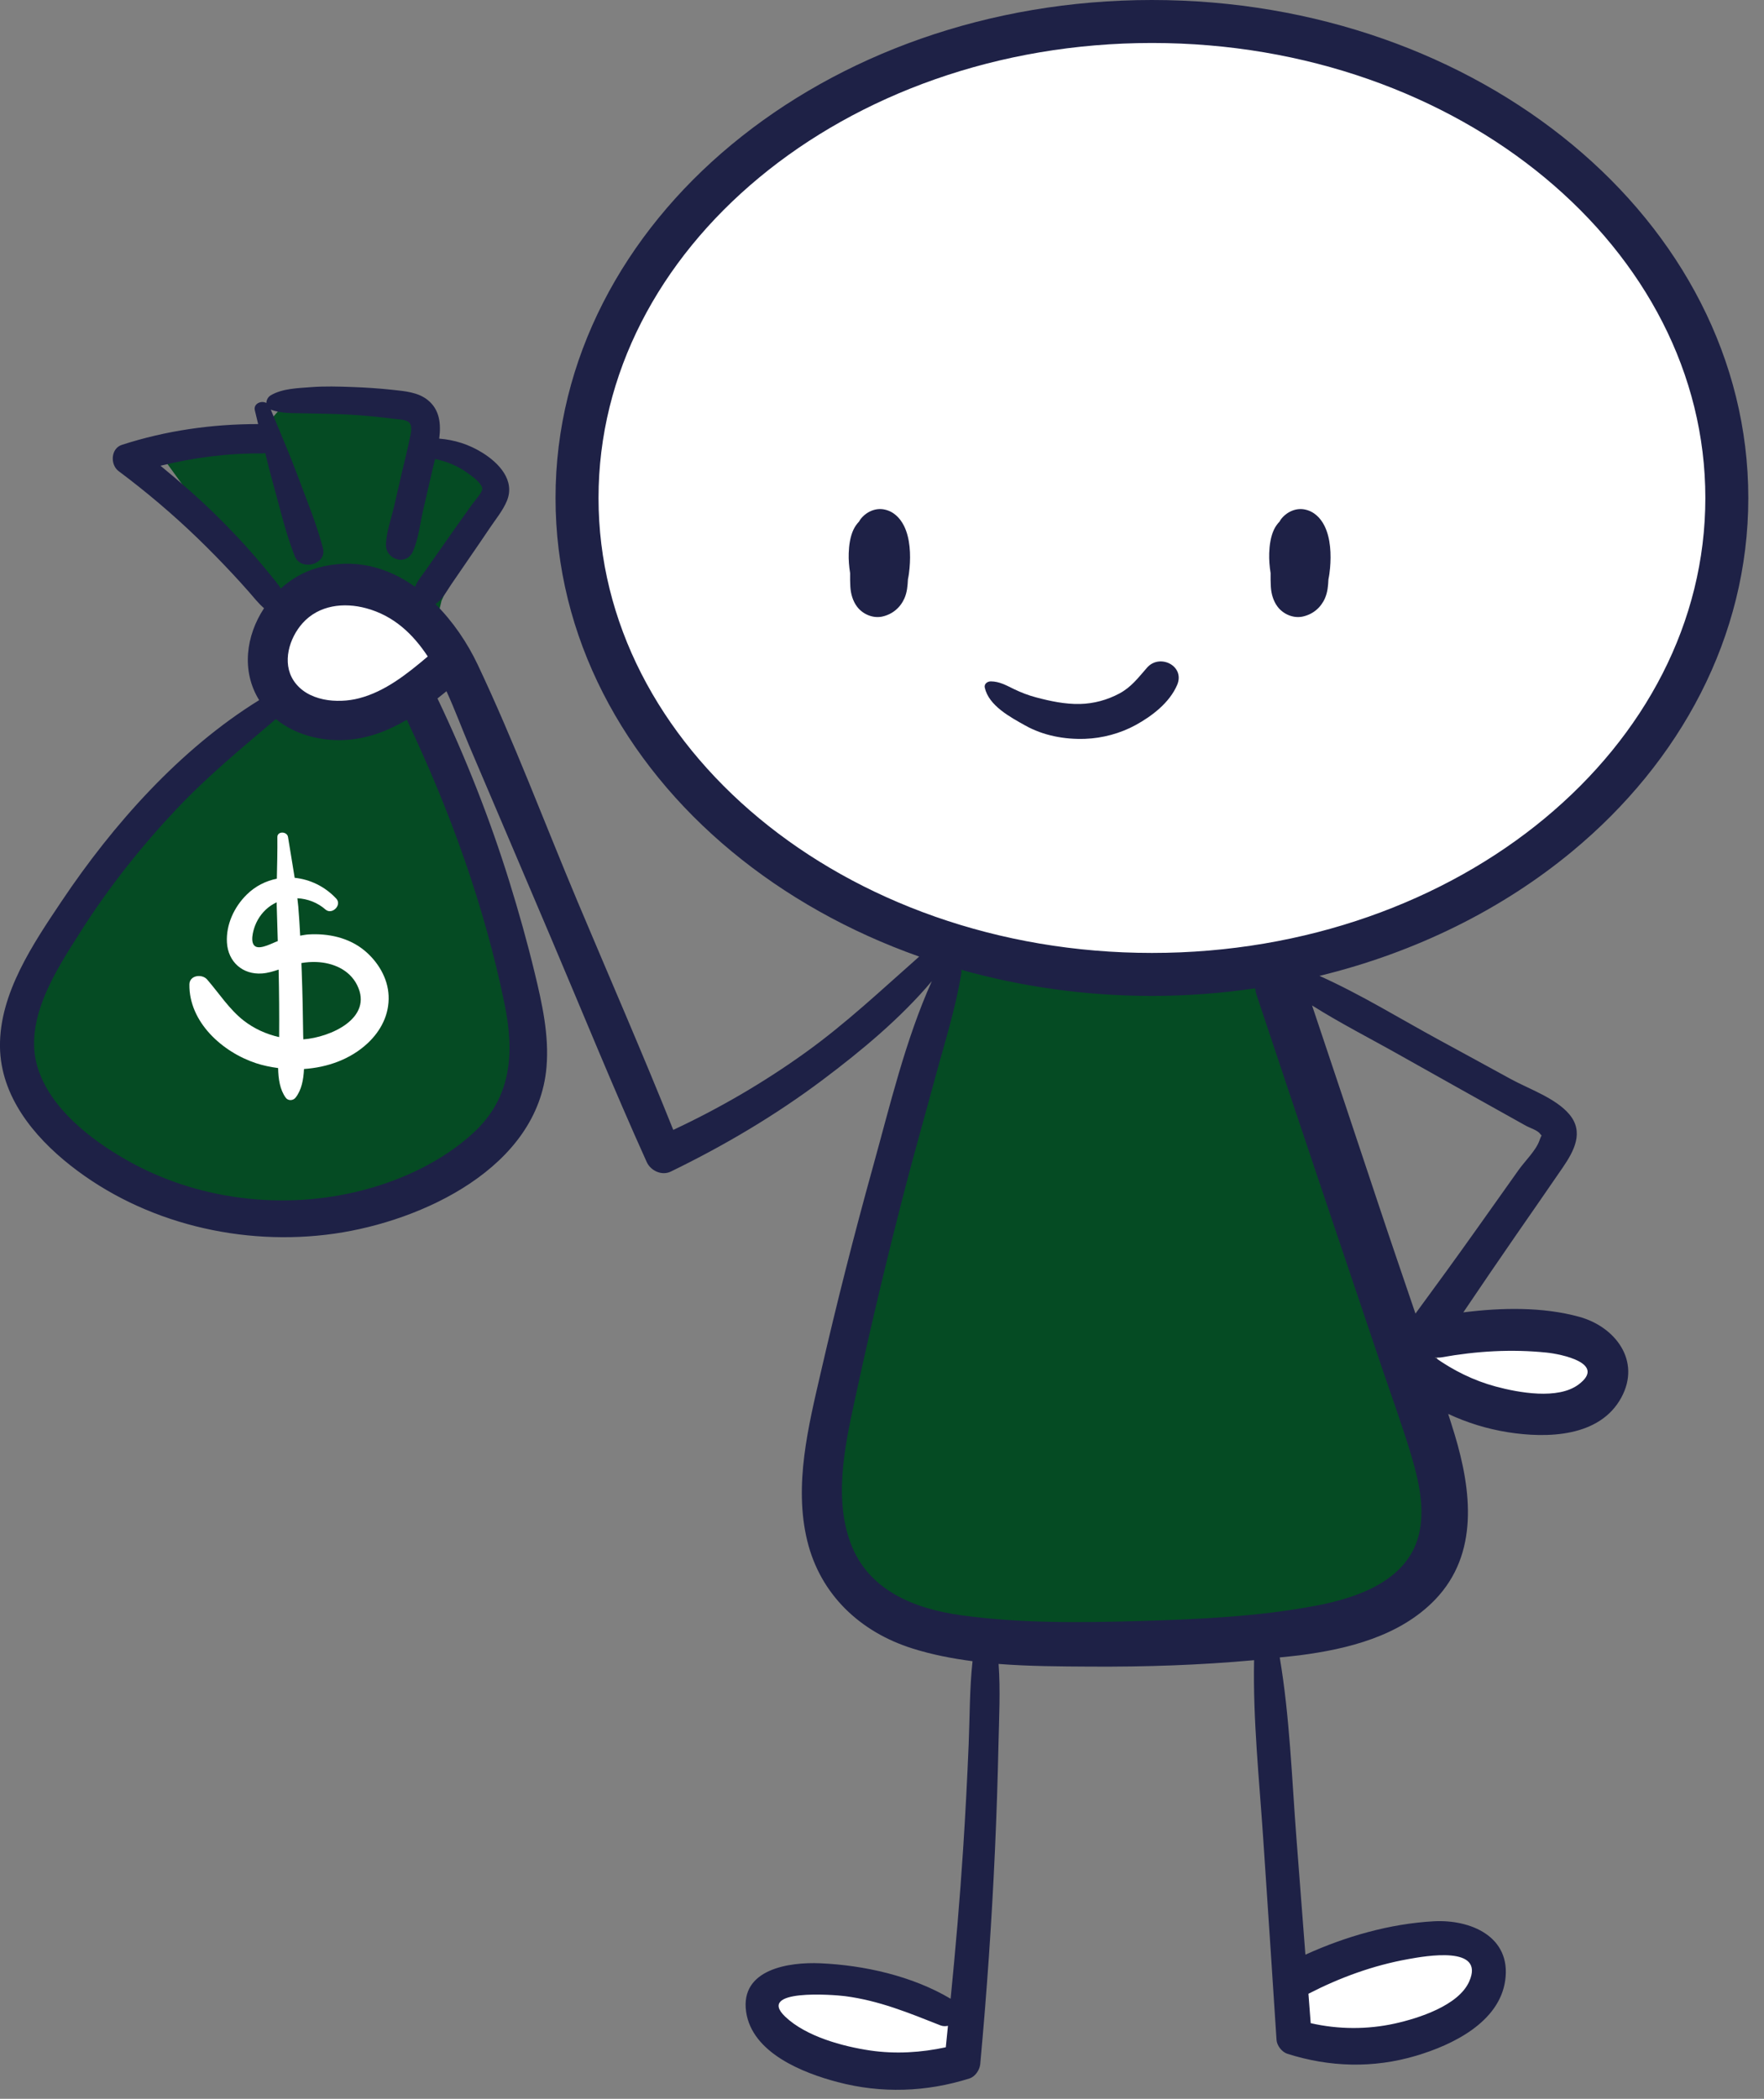 <svg xmlns="http://www.w3.org/2000/svg" xmlns:xlink="http://www.w3.org/1999/xlink" xmlns:serif="http://www.serif.com/" width="100%" height="100%" viewBox="0 0 438 521" xml:space="preserve" style="fill-rule:evenodd;clip-rule:evenodd;stroke-linejoin:round;stroke-miterlimit:2;"><rect x="0" y="0" width="438" height="521" fill="#808080" stroke="none"/><g id="BACKGROUND"><path d="M40.541,113.754l23.212,-5.619l6.616,-7.551l28.362,-0.015l8.647,10.52l15.898,7.276l-13.654,30.788l-5.816,24.456l19.738,49.937l8.363,45.787l-20.55,25.506l-30.535,8.38l-43.655,-6.458l-26.501,-19.215l-7.628,-22.554l18.601,-33.836l25.741,-27.014l18.003,-16.998l1.954,-15.736l-0.589,-11.474l-26.207,-36.18Z" style="fill:#054b23;"></path><ellipse cx="285.302" cy="123.905" rx="142.017" ry="116.305" style="fill:#fff;"></ellipse><path d="M356.555,335.531l19.859,-3.293l24.989,2.882l-2.74,11.019l-13.875,4.417l-26.535,-6.016l-1.698,-9.009Z" style="fill:#fff;"></path><path d="M324.237,492.795l20.226,-10.371l22.094,-0.856l3.784,7.767l-8.203,13.172l-14.025,6.145l-25.087,-0.827l1.211,-15.03Z" style="fill:#fff;"></path><path d="M190.458,493.257l15.634,-2.474l18.787,6l16.19,5.83l-2.38,11.826l-26.368,-0.201l-18.28,-10.185l-3.583,-10.796Z" style="fill:#fff;"></path><path d="M77.823,150.764l16.433,-1.633l18.515,15.345l-9.952,10.151l-14.84,7.146l-17.95,-9.942l-0.921,-12.324l8.715,-8.743Z" style="fill:#fff;"></path><path d="M237.377,235.27l18.505,4.749l27.63,1.998l36.436,-3.691l0.874,21.304l15.958,44.323l22.266,55.137l-6.015,32.068l-26.883,11.284l-57.655,5.238l-50.057,-9.992l-13.271,-25.433l7.916,-47.974l12.41,-50.607l11.886,-38.404Z" style="fill:#054b23;"></path><path d="M219.491,126.456c-2.271,-0.425 -4.546,0.704 -5.888,2.513l-0.295,0.496c-0.563,0.591 -1.046,1.27 -1.4,2.029c-0.817,1.746 -1.109,3.904 -1.171,5.825c-0.059,1.658 0.083,3.316 0.346,4.95c-0.017,1.137 -0.009,2.279 0.058,3.408c0.104,1.729 0.612,3.529 1.667,4.921c1.437,1.904 3.995,2.987 6.358,2.433c2.467,-0.583 4.392,-2.204 5.412,-4.529c0.65,-1.487 0.788,-3.087 0.859,-4.683c0.204,-0.938 0.325,-1.896 0.404,-2.8c0.304,-3.342 0.15,-7.413 -1.379,-10.479c-1.021,-2.042 -2.663,-3.655 -4.971,-4.084" style="fill:#1e2146;fill-rule:nonzero;"></path><path d="M315.552,145.679c0.1,1.729 0.608,3.525 1.667,4.921c1.437,1.904 3.996,2.987 6.354,2.429c2.471,-0.579 4.396,-2.2 5.417,-4.529c0.65,-1.484 0.787,-3.088 0.858,-4.684c0.2,-0.933 0.321,-1.896 0.404,-2.796c0.3,-3.341 0.15,-7.416 -1.383,-10.483c-1.017,-2.037 -2.663,-3.65 -4.967,-4.079c-2.271,-0.425 -4.55,0.704 -5.887,2.512l-0.296,0.496c-0.567,0.592 -1.05,1.271 -1.404,2.025c-0.817,1.75 -1.105,3.909 -1.171,5.829c-0.054,1.659 0.087,3.313 0.346,4.946c-0.013,1.142 -0.005,2.284 0.062,3.413" style="fill:#1e2146;fill-rule:nonzero;"></path><path d="M292.289,170.02c2.012,-4.712 -4.321,-7.87 -7.471,-4.291c-2.196,2.496 -3.888,4.829 -6.913,6.441c-2.995,1.596 -6.345,2.505 -9.745,2.58c-3.692,0.083 -7.35,-0.696 -10.896,-1.634c-1.921,-0.508 -3.784,-1.225 -5.563,-2.091c-1.883,-0.917 -3.546,-1.867 -5.679,-1.884c-0.808,-0.008 -1.708,0.592 -1.504,1.538c0.975,4.487 6.317,7.325 10.037,9.408c4.505,2.521 9.763,3.5 14.884,3.317c4.304,-0.154 8.733,-1.342 12.516,-3.409c4.088,-2.233 8.45,-5.57 10.334,-9.975" style="fill:#1e2146;fill-rule:nonzero;"></path><path d="M391.973,343.671c-5.116,3.846 -14.916,2.042 -20.62,0.504c-5.463,-1.471 -10.534,-3.996 -15.117,-7.25c0.55,0.092 1.137,0.117 1.787,0c8.609,-1.542 17.284,-2.058 25.992,-1.167c3.525,0.359 14.967,2.646 7.958,7.913m-39.745,37.579c-2.925,11.129 -15.067,15.342 -25.184,17.283c-14.425,2.775 -29.491,3.438 -44.141,3.863c-14.588,0.425 -29.65,0.583 -44.142,-1.417c-11.721,-1.617 -23.25,-6.162 -27.617,-18.092c-4.379,-11.979 -0.941,-25.904 1.659,-37.891c3.729,-17.217 7.837,-34.354 12.291,-51.396c2.279,-8.717 4.771,-17.371 7.109,-26.071c2.316,-8.629 5.116,-17.216 6.508,-26.046c0.046,-0.287 -0.033,-0.504 -0.054,-0.754c14.887,4.192 30.808,6.492 47.371,6.496c8.75,-0.004 17.308,-0.671 25.645,-1.888c0.046,0.505 0.134,1.017 0.309,1.55c10.233,30.717 20.596,61.392 30.958,92.063c2.533,7.492 5.279,14.946 7.529,22.525c1.854,6.254 3.454,13.308 1.759,19.775m-203.613,-257.637c0.004,-30.871 15.058,-58.938 39.879,-79.526c24.8,-20.562 59.309,-33.425 97.534,-33.416c38.22,-0.009 72.733,12.854 97.533,33.416c24.817,20.588 39.875,48.655 39.879,79.526c-0.004,30.87 -15.062,58.937 -39.879,79.524c-24.8,20.563 -59.313,33.426 -97.533,33.417c-38.225,0.008 -72.734,-12.854 -97.534,-33.417c-24.821,-20.587 -39.875,-48.654 -39.879,-79.524m230.254,155.829c0.946,0.529 3.075,1.191 3.563,2.062l0.341,0.363c-0.133,0.237 -0.304,0.604 -0.541,1.287c-0.834,2.413 -3.625,5.113 -5.113,7.209c-3.412,4.804 -6.821,9.608 -10.233,14.416c-5.079,7.159 -10.233,14.242 -15.425,21.304c-2.971,-8.754 -5.983,-17.495 -8.896,-26.254c-5.575,-16.754 -11.162,-33.504 -16.779,-50.241c7.05,4.445 14.629,8.287 21.754,12.316c10.421,5.884 20.883,11.692 31.329,17.538m-29.229,206.883c4.2,-0.754 19.229,-3.492 15.146,5.596c-2.675,5.954 -12.604,9.1 -18.433,10.392c-6.855,1.516 -14.055,1.475 -20.905,-0.092c-0.191,-2.433 -0.375,-4.867 -0.562,-7.3c7.825,-4.029 16.075,-7.038 24.754,-8.596m-114.796,21.883c-6.158,1.317 -12.45,1.717 -18.725,0.805c-6.841,-1 -16.016,-3.492 -21.162,-8.417c-7.25,-6.938 12,-5.45 14.816,-5.088c8.496,1.096 15.859,4.15 23.738,7.259c0.646,0.258 1.271,0.237 1.867,0.112c-0.188,1.775 -0.342,3.554 -0.534,5.329m-109.575,-259.075c2.509,12.225 1.821,23.35 -7.829,32.179c-7.558,6.913 -17.442,11.555 -27.296,14.125c-19.666,5.134 -41.412,2.496 -59.071,-7.679c-8.762,-5.05 -18.591,-12.679 -21.708,-22.721c-3.683,-11.866 4.721,-24.454 10.804,-34.012c6.896,-10.838 14.884,-20.871 23.688,-30.213c7.666,-8.129 16.179,-15.129 24.646,-22.312c5.366,4.4 12.866,5.925 19.695,4.95c4.625,-0.658 8.855,-2.438 12.813,-4.775c10.683,22.433 19.254,46.104 24.258,70.458m-62.054,-111.1c-2.937,-3.391 -6.008,-6.637 -9.2,-9.791c-4.504,-4.45 -9.271,-8.609 -14.158,-12.625c8.266,-2.038 16.758,-3.138 25.291,-3.055l0.713,-0.095c0.608,2.491 1.221,4.979 1.917,7.45c1.687,6.025 3.112,12.316 5.408,18.145c1.483,3.775 8.067,2.1 7,-1.987c-1.588,-6.088 -4.063,-12.021 -6.254,-17.908c-2.075,-5.571 -4.442,-11.017 -6.704,-16.513l0.058,0.046c2.75,1.029 5.717,0.817 8.6,0.904c2.987,0.092 5.975,0.096 8.962,0.225c2.871,0.125 5.738,0.338 8.6,0.633c1.43,0.15 2.855,0.321 4.284,0.505c1.037,0.137 2.566,0.12 3.504,0.65c1.392,0.783 0.787,2.837 0.529,4.154c-0.546,2.766 -1.275,5.508 -1.908,8.258c-0.667,2.883 -1.329,5.771 -1.996,8.658c-0.696,3.017 -1.904,6.305 -2.025,9.396c-0.146,3.842 5.05,5.534 6.712,1.759c1.371,-3.1 1.775,-6.967 2.538,-10.271c0.775,-3.367 1.554,-6.734 2.329,-10.1c0.183,-0.796 0.4,-1.654 0.621,-2.529c2.942,0.595 5.767,1.779 8.192,3.562c1.137,0.838 3.066,2.167 3.508,3.592c0.279,0.908 -1.754,3.062 -2.483,4.075c-2.625,3.637 -5.192,7.316 -7.771,10.991l-3.967,5.659c-0.883,1.262 -1.942,2.487 -2.446,3.841c-6.858,-4.887 -15.121,-7.241 -24.254,-4.691c-3.379,0.946 -6.471,2.75 -9.079,5.112c-0.725,-1.091 -1.575,-2.129 -2.35,-3.083c-1.363,-1.679 -2.754,-3.333 -4.171,-4.967m9.696,30.917c-2.933,-4.463 -1.092,-10.558 2.233,-14.267c4.029,-4.491 10.225,-5.212 15.825,-3.683c6.829,1.862 11.579,6.387 15.25,11.962c-5.083,4.305 -10.558,8.688 -17.029,10.367c-5.429,1.413 -12.912,0.75 -16.279,-4.379m319.2,157.925c-9.038,-2.483 -19.225,-2.3 -28.767,-1.092c4.342,-6.437 8.717,-12.85 13.138,-19.246c3.854,-5.579 7.741,-11.133 11.566,-16.733c2.771,-4.058 5.346,-8.787 1.605,-13.208c-3.388,-4.009 -9.975,-6.254 -14.48,-8.713c-5.887,-3.216 -11.762,-6.441 -17.658,-9.637c-9.746,-5.279 -19.621,-11.409 -29.887,-15.996c23.945,-5.833 45.429,-16.558 62.741,-30.896c26.846,-22.217 43.746,-53.292 43.742,-87.742c0.004,-34.45 -16.896,-65.525 -43.742,-87.741c-26.862,-22.246 -63.729,-35.863 -104.341,-35.871c-40.617,0.008 -77.48,13.625 -104.342,35.871c-26.846,22.216 -43.746,53.291 -43.742,87.741c-0.004,34.45 16.896,65.525 43.742,87.742c13.312,11.029 29.092,19.925 46.558,26.104c-9.241,8.15 -18.146,16.567 -28.208,23.796c-10.321,7.417 -21.342,13.846 -32.858,19.225c-7.609,-19.004 -15.821,-37.787 -23.755,-56.654c-8.225,-19.554 -15.712,-39.613 -24.783,-58.792c-2.579,-5.45 -6.162,-10.762 -10.529,-15.091c1.725,-1.046 2.754,-3.142 3.983,-4.934c1.509,-2.204 3.017,-4.404 4.529,-6.604c1.646,-2.404 3.309,-4.796 4.925,-7.217c1.45,-2.183 3.309,-4.404 4.317,-6.837c2.125,-5.142 -2.033,-9.458 -6.104,-11.979c-3.342,-2.075 -6.913,-3.184 -10.7,-3.488c0.479,-3.612 0.158,-7.179 -2.867,-9.6c-2.425,-1.941 -5.7,-2.183 -8.666,-2.508c-3.338,-0.363 -6.692,-0.588 -10.046,-0.704c-3.396,-0.121 -6.859,-0.229 -10.25,0.033c-3.279,0.258 -7.059,0.317 -9.975,2.013c-0.696,0.404 -1.1,1.179 -1.113,1.925c-1.241,-0.7 -3.271,0.145 -2.854,1.841c0.279,1.125 0.546,2.259 0.813,3.388c-11.492,-0.004 -22.88,1.612 -33.842,5.162c-2.771,0.9 -2.929,4.925 -0.8,6.517c6.837,5.112 13.362,10.629 19.508,16.554c2.979,2.871 5.879,5.833 8.704,8.859c1.4,1.495 2.771,3.008 4.125,4.545c1.163,1.321 2.38,2.892 3.771,4.075c-4.479,6.788 -5.691,15.579 -1.212,22.813c-19.696,12.162 -36.359,30.975 -49.004,49.85c-7.088,10.579 -15.521,22.967 -15.35,36.2c0.162,12.225 8.3,22.204 17.487,29.45c18.258,14.4 42.708,20.212 65.6,16.933c21.758,-3.121 50.479,-16.404 52.613,-41.333c0.675,-7.917 -1.088,-15.779 -2.938,-23.425c-1.837,-7.592 -3.95,-15.113 -6.267,-22.571c-4.837,-15.592 -10.837,-30.783 -17.862,-45.517c0.75,-0.591 1.496,-1.191 2.233,-1.796c2.134,4.675 3.925,9.517 5.771,13.85c6.796,15.955 13.604,31.905 20.379,47.867c7.813,18.392 15.338,36.938 23.563,55.146c0.975,2.162 3.733,3.471 5.979,2.379c13.275,-6.454 25.979,-13.95 37.787,-22.825c9.58,-7.196 19.213,-15.187 27.034,-24.45c-6.584,14.638 -10.417,30.967 -14.684,46.317c-4.654,16.758 -8.929,33.621 -12.833,50.566c-3.129,13.571 -6.804,28.2 -3.408,42.088c3.271,13.362 13.162,22.608 26.104,26.683c4.85,1.529 9.854,2.5 14.925,3.159c-0.742,6.775 -0.679,13.725 -0.954,20.479c-0.359,8.733 -0.817,17.466 -1.384,26.187c-0.8,12.396 -1.887,24.767 -3.1,37.129c-9.504,-5.654 -21.483,-8.333 -32.395,-8.808c-7.671,-0.333 -19.913,1.413 -18.384,12.05c1.467,10.213 14.1,15.171 22.688,17.433c10.912,2.88 22.046,2.5 32.779,-0.895c1.421,-0.45 2.529,-2.125 2.662,-3.555c1.63,-17.725 2.867,-35.479 3.663,-53.258c0.392,-8.75 0.683,-17.5 0.871,-26.254c0.141,-6.496 0.504,-13.246 0.025,-19.825c7.641,0.596 15.358,0.617 22.887,0.662c13.504,0.08 27.079,-0.362 40.554,-1.595c-0.308,14.804 1.296,29.737 2.275,44.483c1.105,16.596 2.238,33.192 3.296,49.792c0.092,1.4 1.338,2.995 2.675,3.425c10.534,3.354 21.363,3.65 31.988,0.491c9,-2.671 20.687,-8.287 22.125,-18.758c1.496,-10.888 -8.692,-15.117 -17.763,-14.617c-10.916,0.604 -21.879,3.759 -31.858,8.288c-0.742,-9.654 -1.488,-19.304 -2.229,-28.959c-1.146,-14.883 -1.654,-30.075 -4.142,-44.825c1.617,-0.183 3.238,-0.312 4.85,-0.52c12.067,-1.55 25.033,-4.78 33.742,-13.842c10.937,-11.388 9.012,-27.163 4.821,-41.046c-0.509,-1.687 -1.063,-3.362 -1.588,-5.046c4.667,2.184 9.642,3.725 14.796,4.546c9.758,1.55 22.85,1.258 28.2,-8.617c4.95,-9.129 -1.513,-17.575 -10.475,-20.037" style="fill:#1e2146;fill-rule:nonzero;"></path><path d="M88.68,244.548c4.066,8.196 -6.617,12.962 -13.367,13.458c-0.012,-0.354 -0.033,-0.721 -0.033,-1.054c-0.059,-5.258 -0.171,-10.513 -0.363,-15.763c-0.025,-0.708 -0.058,-1.416 -0.083,-2.125c1.221,-0.208 2.462,-0.304 3.683,-0.258c4.125,0.158 8.242,1.871 10.163,5.742m-25.217,-9.588c-1.496,-0.812 -0.608,-3.941 -0.142,-5.154c0.78,-2.033 2.146,-3.804 3.955,-5.025c0.458,-0.312 0.941,-0.567 1.429,-0.796l-0.004,0.559c0.083,3.02 0.175,6.045 0.27,9.066c-1.279,0.459 -4.166,2.075 -5.508,1.35m11.071,-2.7c-0.125,-2.421 -0.271,-4.841 -0.475,-7.254c-0.058,-0.679 -0.15,-1.35 -0.221,-2.025c2.525,0.121 5.013,1.067 6.975,2.792c1.621,1.416 4.167,-1.109 2.675,-2.709c-2.833,-3.033 -6.533,-4.779 -10.321,-5.162c-0.516,-3.371 -1.125,-6.725 -1.654,-10.129c-0.225,-1.421 -2.658,-1.517 -2.646,0.033c0.038,3.446 -0.058,6.879 -0.129,10.317c-2.704,0.546 -5.304,1.8 -7.492,3.962c-3.108,3.067 -5.154,7.442 -4.9,11.871c0.275,4.821 3.909,8.038 8.721,7.692c1.409,-0.1 2.771,-0.509 4.117,-0.963l-0,0.1c0.125,5.55 0.162,11.104 0.125,16.659c-3.192,-0.721 -6.217,-2.084 -8.829,-4.121c-3.55,-2.771 -6.117,-6.792 -9.054,-10.179c-1.255,-1.45 -4.371,-1.084 -4.4,1.22c-0.121,9.338 8.15,16.784 16.55,19.559c1.754,0.579 3.604,0.95 5.479,1.208c0.05,2.742 0.458,5.4 1.9,7.371c0.596,0.812 1.825,0.733 2.421,-0.017c1.479,-1.854 1.979,-4.433 2.104,-7.121c5.808,-0.395 11.491,-2.391 15.758,-6.354c3.35,-3.112 5.463,-7.221 5.25,-11.866c-0.2,-4.392 -2.671,-8.446 -6.008,-11.205c-3.875,-3.204 -9.004,-4.287 -13.925,-3.975c-0.684,0.042 -1.35,0.192 -2.021,0.296" style="fill:#fff;fill-rule:nonzero;"></path></g></svg>